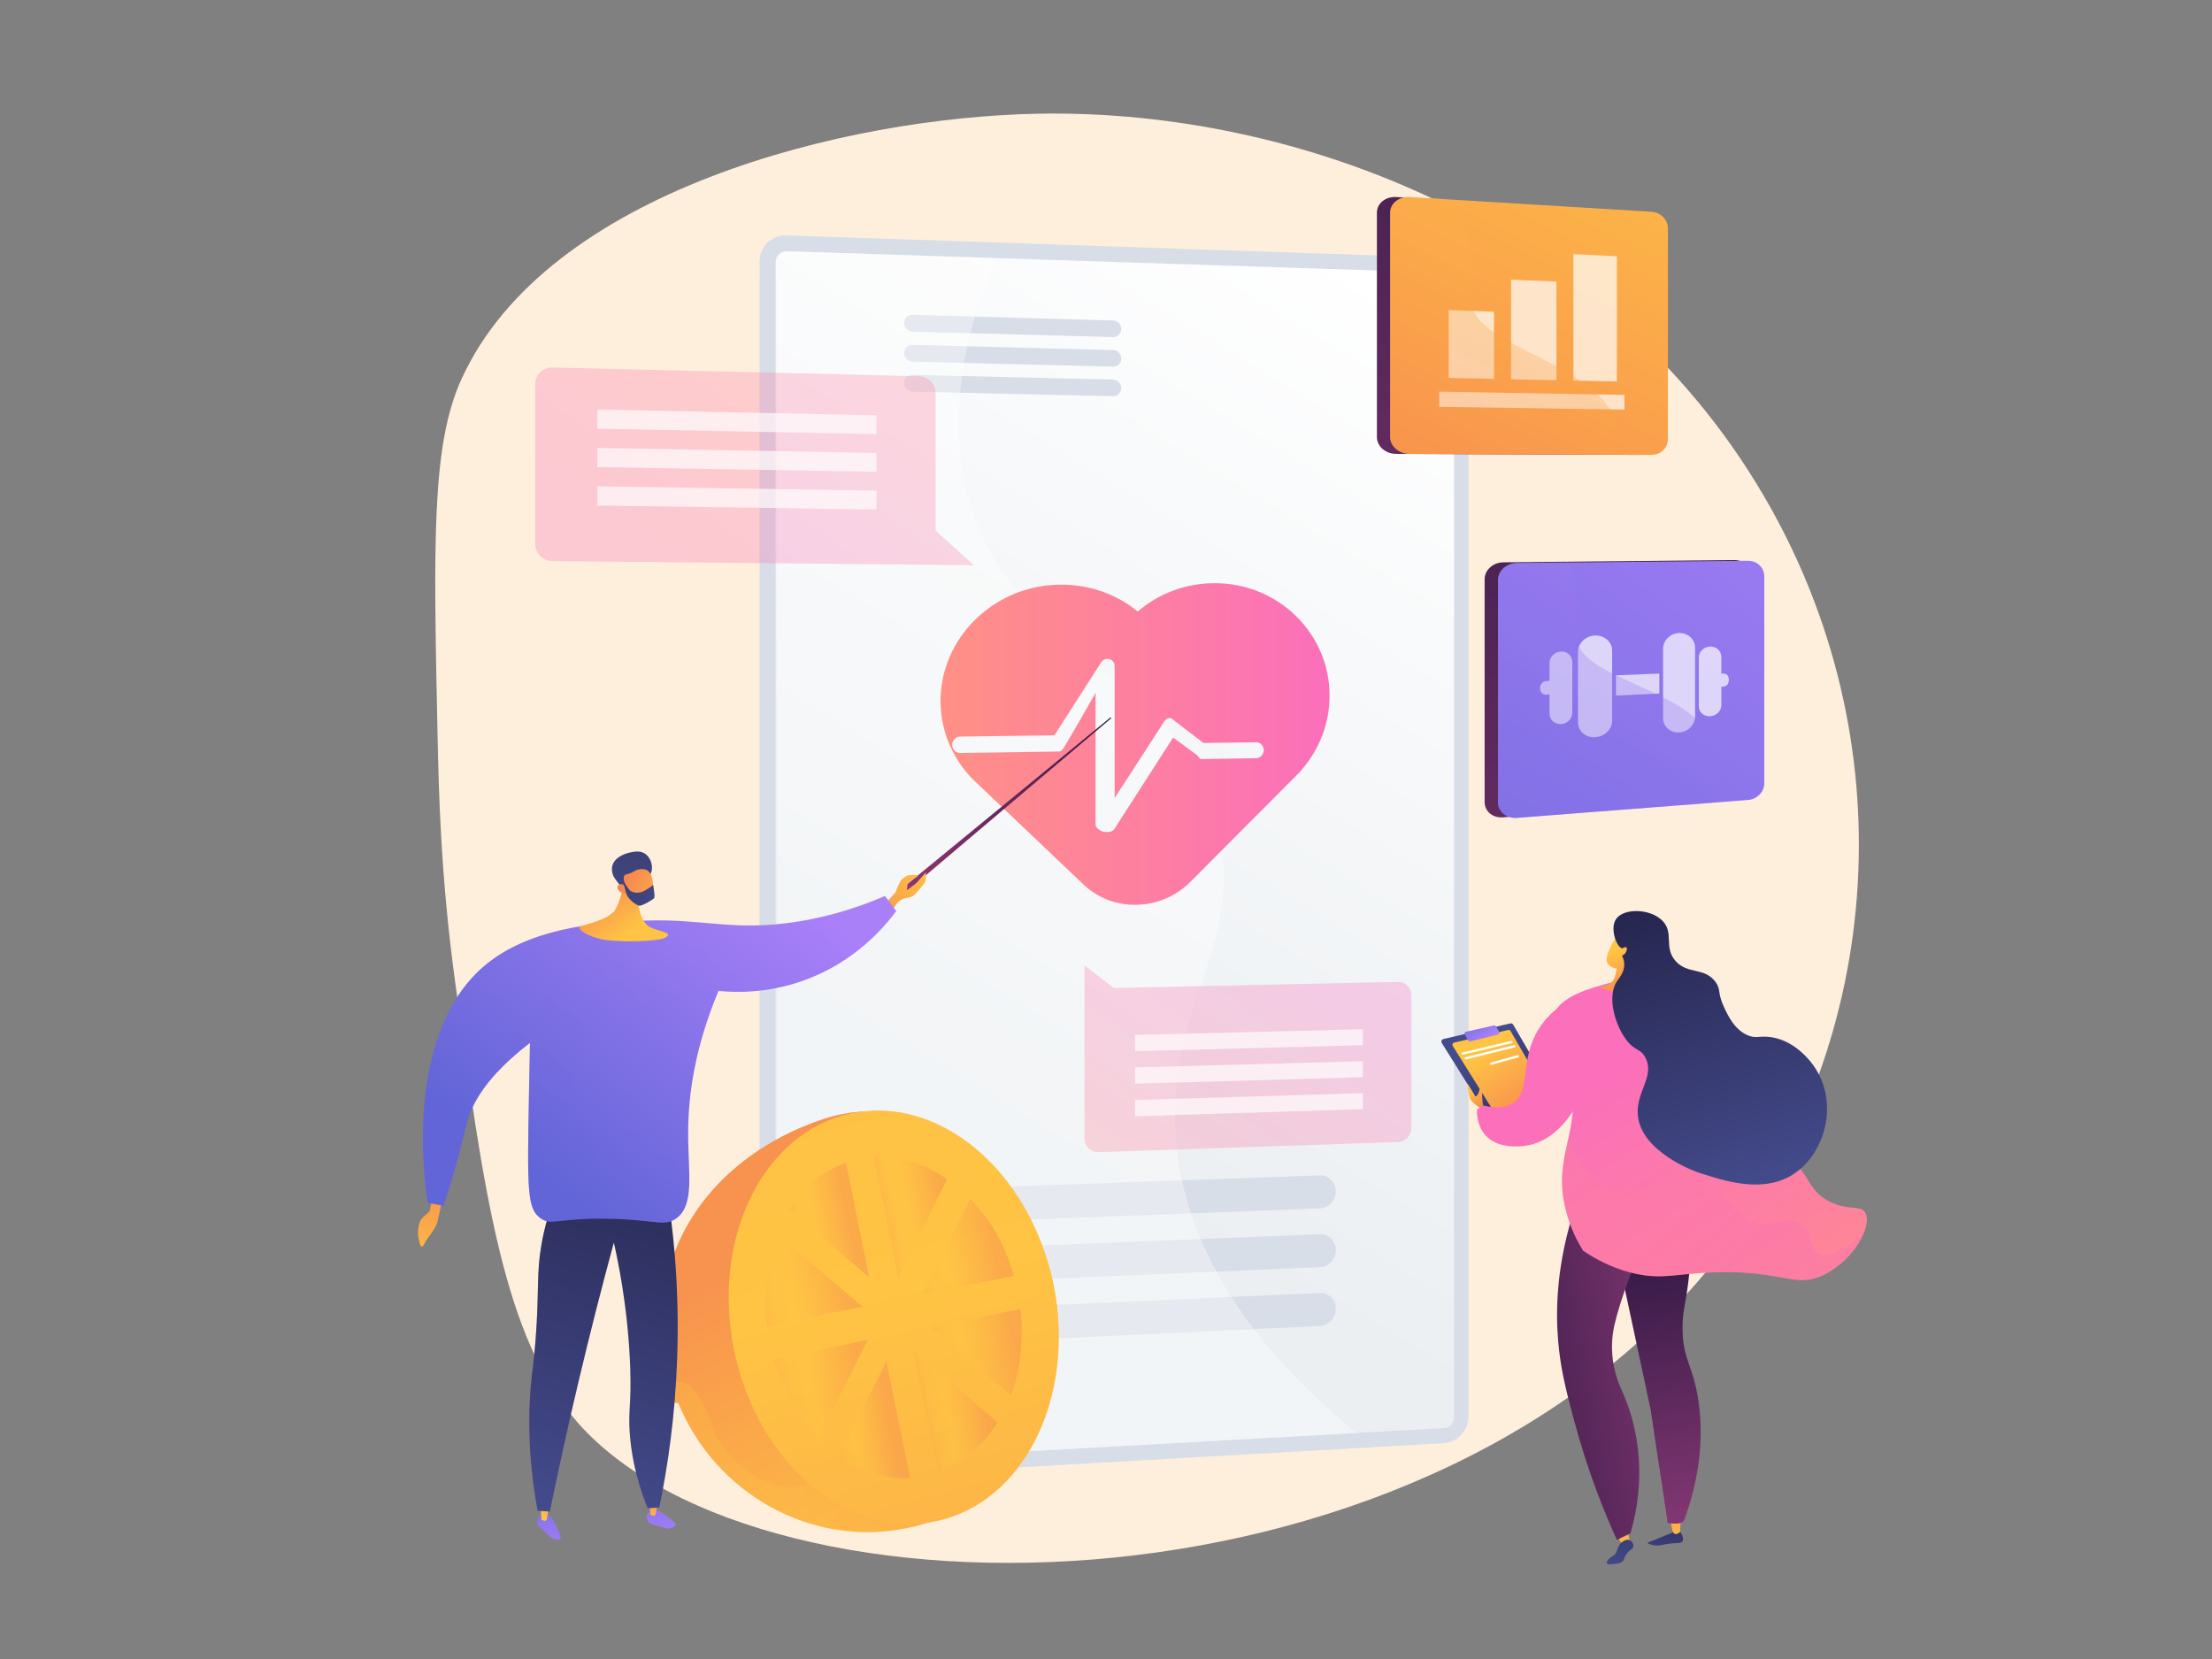 <?xml version="1.0" encoding="UTF-8"?>
<svg xmlns="http://www.w3.org/2000/svg" xmlns:xlink="http://www.w3.org/1999/xlink" viewBox="0 0 1024 768">
  <rect x="0" y="0" width="1024" height="768" fill="#808080" stroke="none"/>
  <defs>
    <style>
      .cls-1 {
        fill: url(#linear-gradient);
      }

      .cls-2, .cls-3, .cls-4, .cls-5 {
        fill: #fff;
      }

      .cls-6 {
        fill: #feefdc;
      }

      .cls-7 {
        fill: #d8dee8;
      }

      .cls-3 {
        mix-blend-mode: soft-light;
        opacity: .35;
      }

      .cls-8 {
        fill: url(#linear-gradient-4);
      }

      .cls-8, .cls-9, .cls-10, .cls-11, .cls-12, .cls-13, .cls-14, .cls-15, .cls-16, .cls-17 {
        opacity: .3;
      }

      .cls-8, .cls-9, .cls-10, .cls-11, .cls-12, .cls-13, .cls-14, .cls-15, .cls-16, .cls-17, .cls-18 {
        mix-blend-mode: multiply;
      }

      .cls-9 {
        fill: url(#linear-gradient-3);
      }

      .cls-10 {
        fill: url(#linear-gradient-10);
      }

      .cls-11 {
        fill: url(#linear-gradient-13);
      }

      .cls-12 {
        fill: url(#linear-gradient-22);
      }

      .cls-13 {
        fill: url(#linear-gradient-37);
      }

      .cls-14 {
        fill: url(#linear-gradient-34);
      }

      .cls-15 {
        fill: url(#linear-gradient-46);
      }

      .cls-16 {
        fill: url(#linear-gradient-48);
      }

      .cls-19 {
        fill: url(#linear-gradient-8);
      }

      .cls-20 {
        fill: url(#linear-gradient-9);
      }

      .cls-21 {
        fill: url(#linear-gradient-2);
      }

      .cls-22 {
        fill: url(#linear-gradient-6);
      }

      .cls-23 {
        fill: url(#linear-gradient-7);
      }

      .cls-24 {
        fill: url(#linear-gradient-5);
      }

      .cls-25, .cls-4 {
        opacity: .7;
      }

      .cls-26 {
        fill: url(#linear-gradient-51);
      }

      .cls-27 {
        fill: url(#linear-gradient-52);
      }

      .cls-28 {
        fill: url(#linear-gradient-50);
      }

      .cls-29 {
        fill: url(#linear-gradient-41);
      }

      .cls-30 {
        fill: url(#linear-gradient-40);
      }

      .cls-31 {
        fill: url(#linear-gradient-43);
      }

      .cls-32 {
        fill: url(#linear-gradient-42);
      }

      .cls-33 {
        fill: url(#linear-gradient-45);
      }

      .cls-34 {
        fill: url(#linear-gradient-44);
      }

      .cls-35 {
        fill: url(#linear-gradient-49);
      }

      .cls-36 {
        fill: url(#linear-gradient-47);
      }

      .cls-37 {
        fill: url(#linear-gradient-14);
      }

      .cls-38 {
        fill: url(#linear-gradient-18);
      }

      .cls-39 {
        fill: url(#linear-gradient-20);
      }

      .cls-40 {
        fill: url(#linear-gradient-21);
      }

      .cls-41 {
        fill: url(#linear-gradient-23);
      }

      .cls-42 {
        fill: url(#linear-gradient-15);
      }

      .cls-43 {
        fill: url(#linear-gradient-19);
      }

      .cls-44 {
        fill: url(#linear-gradient-16);
      }

      .cls-45 {
        fill: url(#linear-gradient-17);
      }

      .cls-46 {
        fill: url(#linear-gradient-12);
      }

      .cls-47 {
        fill: url(#linear-gradient-11);
      }

      .cls-48 {
        fill: url(#linear-gradient-27);
      }

      .cls-49 {
        fill: url(#linear-gradient-24);
      }

      .cls-50 {
        fill: url(#linear-gradient-26);
      }

      .cls-51 {
        fill: url(#linear-gradient-38);
      }

      .cls-52 {
        fill: url(#linear-gradient-35);
      }

      .cls-53 {
        fill: url(#linear-gradient-39);
      }

      .cls-54 {
        fill: url(#linear-gradient-36);
      }

      .cls-55 {
        fill: url(#linear-gradient-25);
      }

      .cls-56 {
        fill: url(#linear-gradient-28);
      }

      .cls-57 {
        fill: url(#linear-gradient-29);
      }

      .cls-58 {
        fill: url(#linear-gradient-33);
      }

      .cls-59 {
        fill: url(#linear-gradient-30);
      }

      .cls-60 {
        fill: url(#linear-gradient-32);
      }

      .cls-61 {
        fill: url(#linear-gradient-31);
      }

      .cls-62 {
        isolation: isolate;
      }

      .cls-18 {
        opacity: .5;
      }

      .cls-5 {
        opacity: .67;
      }
    </style>
    <linearGradient id="linear-gradient" x1="666.236" y1="142.978" x2="441.694" y2="510.41" gradientUnits="userSpaceOnUse">
      <stop offset="0" stop-color="#fff"/>
      <stop offset=".996" stop-color="#ebeff2"/>
    </linearGradient>
    <linearGradient id="linear-gradient-2" x1="435.409" y1="344.419" x2="615.495" y2="344.419" gradientUnits="userSpaceOnUse">
      <stop offset="0" stop-color="#ff9085"/>
      <stop offset="1" stop-color="#fb6fbb"/>
    </linearGradient>
    <linearGradient id="linear-gradient-3" x1="455.049" y1="71.006" x2="315.577" y2="265.499" xlink:href="#linear-gradient-2"/>
    <linearGradient id="linear-gradient-4" x1="-13372.87" y1="-3849.625" x2="-13492.827" y2="-3682.346" gradientTransform="translate(-12892 -3229) rotate(-180)" xlink:href="#linear-gradient-2"/>
    <linearGradient id="linear-gradient-5" x1="-5971.78" y1="1130.471" x2="-5984.664" y2="1087.988" gradientTransform="translate(-5295.202 311.365) rotate(173.24) scale(1 -1)" gradientUnits="userSpaceOnUse">
      <stop offset="0" stop-color="#444b8c"/>
      <stop offset=".996" stop-color="#26264f"/>
    </linearGradient>
    <linearGradient id="linear-gradient-6" x1="-5982.887" y1="1122.199" x2="-5982.887" y2="1053.946" gradientTransform="translate(-5295.202 311.365) rotate(173.24) scale(1 -1)" gradientUnits="userSpaceOnUse">
      <stop offset="0" stop-color="#ffc444"/>
      <stop offset=".996" stop-color="#f36f56"/>
    </linearGradient>
    <linearGradient id="linear-gradient-7" x1="-5957.757" y1="1122.198" x2="-5957.757" y2="1053.945" xlink:href="#linear-gradient-6"/>
    <linearGradient id="linear-gradient-8" x1="-5953.011" y1="1124.778" x2="-5965.895" y2="1082.296" xlink:href="#linear-gradient-5"/>
    <linearGradient id="linear-gradient-9" x1="-5988.788" y1="974.924" x2="-5995.056" y2="1115.955" gradientTransform="translate(-5295.202 311.365) rotate(173.24) scale(1 -1)" gradientUnits="userSpaceOnUse">
      <stop offset="0" stop-color="#311944"/>
      <stop offset="1" stop-color="#893976"/>
    </linearGradient>
    <linearGradient id="linear-gradient-10" x1="-5988.788" y1="974.924" x2="-5995.056" y2="1115.955" xlink:href="#linear-gradient-9"/>
    <linearGradient id="linear-gradient-11" x1="-5893.235" y1="1034.92" x2="-6008.15" y2="1029.697" xlink:href="#linear-gradient-9"/>
    <linearGradient id="linear-gradient-12" x1="-6063.314" y1="1065.03" x2="-5981.829" y2="890.917" gradientTransform="translate(-5295.202 311.365) rotate(173.24) scale(1 -1)" xlink:href="#linear-gradient-2"/>
    <linearGradient id="linear-gradient-13" x1="1559.338" y1="1525.733" x2="1622.984" y2="1656.612" gradientTransform="translate(-1226.891 -534.844) rotate(-16.773)" xlink:href="#linear-gradient-2"/>
    <linearGradient id="linear-gradient-14" x1="-6291.81" y1="590.821" x2="-6306.51" y2="614.6" gradientTransform="translate(-5427.624 -909.8) rotate(-173.021) scale(1 -1)" xlink:href="#linear-gradient-6"/>
    <linearGradient id="linear-gradient-15" x1="-5918.775" y1="875.967" x2="-5948.404" y2="923.897" xlink:href="#linear-gradient-5"/>
    <linearGradient id="linear-gradient-16" x1="-5890.663" y1="828.028" x2="-5916.256" y2="876.081" gradientTransform="translate(-5256.691 274.539) rotate(174.031) scale(1 -1)" xlink:href="#linear-gradient-6"/>
    <linearGradient id="linear-gradient-17" x1="-5921.801" y1="872.893" x2="-5914.75" y2="858.267" gradientTransform="translate(-5295.202 311.365) rotate(173.24) scale(1 -1)" gradientUnits="userSpaceOnUse">
      <stop offset="0" stop-color="#aa80f9"/>
      <stop offset=".996" stop-color="#6165d7"/>
    </linearGradient>
    <linearGradient id="linear-gradient-18" x1="-5912.507" y1="894.909" x2="-5919.616" y2="906.409" xlink:href="#linear-gradient-6"/>
    <linearGradient id="linear-gradient-19" x1="-6026.743" y1="1082.142" x2="-5945.26" y2="908.032" gradientTransform="translate(-5295.202 311.365) rotate(173.24) scale(1 -1)" xlink:href="#linear-gradient-2"/>
    <linearGradient id="linear-gradient-20" x1="-6373.452" y1="690.423" x2="-6314.022" y2="563.438" gradientTransform="translate(-5427.624 -909.8) rotate(-173.021) scale(1 -1)" xlink:href="#linear-gradient-5"/>
    <linearGradient id="linear-gradient-21" x1="620.888" y1="1311.495" x2="527.327" y2="971.674" gradientTransform="translate(-360.5 -319.4) rotate(-11.513)" gradientUnits="userSpaceOnUse">
      <stop offset="0" stop-color="#fcb148"/>
      <stop offset=".052" stop-color="#fdb946"/>
      <stop offset=".142" stop-color="#fec144"/>
      <stop offset=".318" stop-color="#ffc444"/>
      <stop offset=".485" stop-color="#fdb946"/>
      <stop offset=".775" stop-color="#f99c4c"/>
      <stop offset=".866" stop-color="#f8924f"/>
      <stop offset="1" stop-color="#f8924f"/>
    </linearGradient>
    <linearGradient id="linear-gradient-22" x1="453.733" y1="1113.746" x2="598.816" y2="1113.746" xlink:href="#linear-gradient-21"/>
    <linearGradient id="linear-gradient-23" x1="562.754" y1="882.893" x2="593.297" y2="1415.809" gradientTransform="translate(-159.444 -455.248)" xlink:href="#linear-gradient-21"/>
    <linearGradient id="linear-gradient-24" x1="535.648" y1="1017.632" x2="565.777" y2="1017.632" xlink:href="#linear-gradient-21"/>
    <linearGradient id="linear-gradient-25" x1="514.909" y1="1037.186" x2="559.993" y2="1037.186" xlink:href="#linear-gradient-21"/>
    <linearGradient id="linear-gradient-26" x1="578.984" y1="1018.85" x2="610.175" y2="1018.85" xlink:href="#linear-gradient-21"/>
    <linearGradient id="linear-gradient-27" x1="514.909" y1="1092.838" x2="559.239" y2="1092.838" xlink:href="#linear-gradient-21"/>
    <linearGradient id="linear-gradient-28" x1="588.295" y1="1037.852" x2="631.474" y2="1037.852" xlink:href="#linear-gradient-21"/>
    <linearGradient id="linear-gradient-29" x1="589.051" y1="1092.158" x2="631.474" y2="1092.158" xlink:href="#linear-gradient-21"/>
    <linearGradient id="linear-gradient-30" x1="578.985" y1="1110.669" x2="610.582" y2="1110.669" xlink:href="#linear-gradient-21"/>
    <linearGradient id="linear-gradient-31" x1="535.227" y1="1111.887" x2="565.778" y2="1111.887" xlink:href="#linear-gradient-21"/>
    <linearGradient id="linear-gradient-32" x1="771.215" y1="9.591" x2="582.717" y2="392.955" gradientTransform="matrix(1, 0, 0, 1, 0, 0)" xlink:href="#linear-gradient-9"/>
    <linearGradient id="linear-gradient-33" x1="777.352" y1="9.564" x2="588.86" y2="392.915" gradientTransform="matrix(1, 0, 0, 1, 0, 0)" xlink:href="#linear-gradient-6"/>
    <linearGradient id="linear-gradient-34" x1="744.088" y1="58.416" x2="602.345" y2="346.69" gradientTransform="matrix(1, 0, 0, 1, 0, 0)" xlink:href="#linear-gradient-6"/>
    <linearGradient id="linear-gradient-35" x1="820.388" y1="169.986" x2="626.167" y2="564.99" gradientTransform="matrix(1, 0, 0, 1, 0, 0)" xlink:href="#linear-gradient-9"/>
    <linearGradient id="linear-gradient-36" x1="880.662" y1="149.021" x2="554.137" y2="582.194" gradientTransform="matrix(1, 0, 0, 1, 0, 0)" xlink:href="#linear-gradient-17"/>
    <linearGradient id="linear-gradient-37" x1="792.499" y1="220.17" x2="646.151" y2="517.81" gradientTransform="matrix(1, 0, 0, 1, 0, 0)" xlink:href="#linear-gradient-17"/>
    <linearGradient id="linear-gradient-38" x1="510.361" y1="318.471" x2="414.035" y2="434.062" gradientUnits="userSpaceOnUse">
      <stop offset="0" stop-color="#311944"/>
      <stop offset="1" stop-color="#a03976"/>
    </linearGradient>
    <linearGradient id="linear-gradient-39" x1="430.343" y1="401.587" x2="381.92" y2="445.844" gradientTransform="matrix(1, 0, 0, 1, 0, 0)" xlink:href="#linear-gradient-6"/>
    <linearGradient id="linear-gradient-40" x1="194.705" y1="591.907" x2="206.16" y2="515.367" gradientTransform="matrix(1, 0, 0, 1, 0, 0)" xlink:href="#linear-gradient-6"/>
    <linearGradient id="linear-gradient-41" x1="257.115" y1="725.687" x2="247.742" y2="670.495" gradientTransform="matrix(1, 0, 0, 1, 0, 0)" xlink:href="#linear-gradient-17"/>
    <linearGradient id="linear-gradient-42" x1="251.577" y1="704.262" x2="254.702" y2="671.633" gradientTransform="matrix(1, 0, 0, 1, 0, 0)" xlink:href="#linear-gradient-6"/>
    <linearGradient id="linear-gradient-43" x1="308.265" y1="717.001" x2="298.893" y2="661.809" gradientTransform="matrix(1, 0, 0, 1, 0, 0)" xlink:href="#linear-gradient-17"/>
    <linearGradient id="linear-gradient-44" x1="301.3" y1="709.023" x2="304.424" y2="676.395" gradientTransform="matrix(1, 0, 0, 1, 0, 0)" xlink:href="#linear-gradient-6"/>
    <linearGradient id="linear-gradient-45" x1="260.944" y1="700.003" x2="309.541" y2="517.419" gradientTransform="matrix(1, 0, 0, 1, 0, 0)" xlink:href="#linear-gradient-5"/>
    <linearGradient id="linear-gradient-46" x1="244.943" y1="695.745" x2="293.539" y2="513.16" gradientTransform="matrix(1, 0, 0, 1, 0, 0)" xlink:href="#linear-gradient-5"/>
    <linearGradient id="linear-gradient-47" x1="349.468" y1="397.899" x2="241.167" y2="541.085" gradientTransform="matrix(1, 0, 0, 1, 0, 0)" xlink:href="#linear-gradient-17"/>
    <linearGradient id="linear-gradient-48" x1="352.396" y1="400.113" x2="244.094" y2="543.3" gradientTransform="matrix(1, 0, 0, 1, 0, 0)" xlink:href="#linear-gradient-17"/>
    <linearGradient id="linear-gradient-49" x1="-6493.791" y1="2520.21" x2="-6493.791" y2="2480.643" gradientTransform="translate(-6497.053 1999.442) rotate(145.792) scale(1 -1)" xlink:href="#linear-gradient-6"/>
    <linearGradient id="linear-gradient-50" x1="-9071.803" y1="-201.589" x2="-9084.875" y2="-234.789" gradientTransform="translate(-8721.816 1534.496) rotate(174.284) scale(1 -1)" gradientUnits="userSpaceOnUse">
      <stop offset="0" stop-color="#444b8c"/>
      <stop offset=".996" stop-color="#3e4177"/>
    </linearGradient>
    <linearGradient id="linear-gradient-51" x1="-6521.76" y1="2523.821" x2="-6503.261" y2="2487.85" gradientTransform="translate(-6497.053 1999.442) rotate(145.792) scale(1 -1)" xlink:href="#linear-gradient-6"/>
    <linearGradient id="linear-gradient-52" x1="2200.428" y1="2526.146" x2="2190.342" y2="2500.531" gradientTransform="translate(-2927.342 -428.205) rotate(-34.208)" xlink:href="#linear-gradient-50"/>
  </defs>
  <g class="cls-62">
    <g id="Ebene_1" data-name="Ebene 1">
      <g>
        <path class="cls-6" d="M481.049,52.629c-89.36,1.578-227.616,35.555-267.412,122.867-13.899,30.495-12.958,75.326-11.076,164.988,.553,26.354,1.47,64.766,7.912,112.426,13.381,99.005,22.489,166.404,56.963,205.649,86.382,98.337,398.412,95.495,531.659-81.543,72.687-96.576,83.869-233.958,17.405-347.497-73.174-125.005-215.82-179.003-335.451-176.89Z"/>
        <g>
          <g>
            <g>
              <g>
                <path class="cls-7" d="M668.457,119.282l-304.21-10.296c-6.955-.235-12.605,5.153-12.605,12.036V673.627c0,6.883,5.65,12.142,12.605,11.746l304.21-17.299c6.292-.358,11.383-5.939,11.383-12.468V131.488c0-6.528-5.091-11.993-11.383-12.206Z"/>
                <g class="cls-17">
                  <path class="cls-7" d="M543.64,527.339c-5.174-63.186,33.64-89.266,18.839-146.513-18.296-70.762-88.663-73.795-112.627-143.186-9.182-26.587-12.809-66.781,13.474-125.3l-99.079-3.353c-6.955-.235-12.605,5.153-12.605,12.036V673.627c0,6.883,5.65,12.142,12.605,11.746l271.253-15.425c-69.013-53.436-88.68-103.773-91.86-142.61Z"/>
                </g>
                <path class="cls-1" d="M668.457,126.26l-304.21-9.946c-2.851-.093-5.172,2.125-5.172,4.945V673.219c0,2.82,2.321,4.985,5.172,4.826l304.21-16.948c2.582-.144,4.682-2.442,4.682-5.122V131.274c0-2.681-2.099-4.93-4.682-5.015Z"/>
              </g>
              <g>
                <path class="cls-7" d="M611.003,544.113l-184.589,6.651c-4.357,.157-7.895,3.814-7.895,8.167h0c0,4.354,3.537,7.747,7.895,7.579l184.589-7.113c4.1-.158,7.42-3.703,7.42-7.919h0c0-4.216-3.32-7.513-7.42-7.365Z"/>
                <path class="cls-7" d="M611.003,571.338l-184.589,7.474c-4.357,.176-7.895,3.849-7.895,8.203h0c0,4.354,3.537,7.731,7.895,7.544l184.589-7.936c4.1-.176,7.42-3.736,7.42-7.952h0c0-4.216-3.32-7.498-7.42-7.332Z"/>
                <path class="cls-7" d="M611.003,598.563l-184.589,8.297c-4.357,.196-7.895,3.884-7.895,8.238h0c0,4.354,3.537,7.715,7.895,7.508l184.589-8.759c4.1-.195,7.42-3.769,7.42-7.985h0c0-4.216-3.32-7.484-7.42-7.299Z"/>
              </g>
              <g>
                <path class="cls-7" d="M515.283,148.358l-92.853-2.63c-2.159-.061-3.91,1.636-3.91,3.791h0c0,2.155,1.751,3.949,3.91,4.008l92.853,2.515c2.094,.057,3.791-1.616,3.791-3.737h0c0-2.12-1.697-3.887-3.791-3.947Z"/>
                <path class="cls-7" d="M515.283,162.044l-92.853-2.425c-2.159-.056-3.91,1.645-3.91,3.8h0c0,2.155,1.751,3.945,3.91,3.999l92.853,2.31c2.094,.052,3.791-1.625,3.791-3.745h0c0-2.12-1.697-3.884-3.791-3.938Z"/>
                <path class="cls-7" d="M515.283,175.73l-92.853-2.22c-2.159-.052-3.91,1.653-3.91,3.808h0c0,2.155,1.751,3.941,3.91,3.99l92.853,2.105c2.094,.047,3.791-1.633,3.791-3.753h0c0-2.12-1.697-3.88-3.791-3.93Z"/>
              </g>
            </g>
            <path class="cls-3" d="M544.34,527.316c-5.173-63.179,33.633-89.256,18.835-146.497-18.292-70.754-88.643-73.787-112.601-143.17-8.801-25.487-12.498-63.484,10.385-118.173l-95.97-3.138c-2.85-.093-5.171,2.125-5.171,4.944V673.178c0,2.82,2.321,4.984,5.171,4.825l262.953-14.649c-62.354-51.012-80.554-98.813-83.602-136.038Z"/>
            <path class="cls-21" d="M615.495,322.026c0-13.886-5.48-26.928-15.446-36.74-9.992-9.838-23.371-15.301-37.66-15.319-13.214-.017-25.766,4.608-35.688,13.113-9.839-8.032-22.233-12.42-35.315-12.435-14.236-.016-27.718,5.119-38.148,14.529-.428,.38-.841,.761-1.253,1.156-21.389,20.509-22.174,53.273-1.794,74.275l51.558,49.012c6.631,6.227,15.438,9.51,24.769,9.235,9.279-.273,17.988-4.046,24.517-10.586l48.925-49.113c.03-.045,.06-.075,.09-.105,.179-.165,.343-.345,.508-.509l1.656-1.677-.06-.043c8.635-9.682,13.342-21.92,13.342-34.793Zm-33.954,28.978l-25.514,.399c-.746,.012-1.46-1.523-2.054-1.931l-10.875-8.06-7.456,11.593-19.785,30.751c-.665,1.049-1.825,1.375-3.048,1.402-.325,.007-1.687-.037-2.012-.12-1.549-.4-3.624-1.749-3.624-3.31v-60.978l-8.05,14.107-6.532,11.104c-.655,1.048-1.352,1.934-2.601,1.953l-45.533,.671c-2.038,.03-3.667-1.787-3.667-3.75,0-1.963,1.696-3.826,3.734-3.853l43.601-.574,5.644-8.806,15.973-24.954c.852-1.326,2.312-1.941,3.844-1.531,1.562,.425,2.416,1.791,2.416,3.35v60.97l12.871-19.845,10.073-15.592c.52-.826,1.42-1.405,2.384-1.595,.963-.205,1.993,1.079,2.788,1.62l13.025,9.932,24.395-.344c1.94-.027,3.506,1.738,3.506,3.644,0,1.906-1.56,3.717-3.5,3.748Z"/>
          </g>
          <g>
            <path class="cls-9" d="M450.814,261.671l-195.048-1.941c-4.411-.044-7.991-3.557-7.991-7.848v-74.187c0-4.29,3.58-7.683,7.991-7.578l169.8,4.044c4.176,.1,7.558,3.558,7.558,7.726v63.761l17.69,16.022Z"/>
            <polygon class="cls-5" points="405.727 200.972 276.559 198.454 276.559 189.56 405.727 192.257 405.727 200.972"/>
            <polygon class="cls-5" points="405.727 218.403 276.559 216.241 276.559 207.347 405.727 209.687 405.727 218.403"/>
            <polygon class="cls-5" points="405.727 235.833 276.559 234.028 276.559 225.135 405.727 227.118 405.727 235.833"/>
          </g>
          <g>
            <path class="cls-8" d="M515.637,457.369l131.538-2.827c3.424-.074,6.197,2.738,6.197,6.28v61.243c0,3.542-2.773,6.506-6.197,6.622l-138.639,4.673c-3.586,.121-6.497-2.724-6.497-6.354v-80.056l13.598,10.419Z"/>
            <polygon class="cls-5" points="525.452 509.216 630.918 506.062 630.918 513.465 525.452 516.746 525.452 509.216"/>
            <polygon class="cls-5" points="525.452 494.155 630.918 491.258 630.918 498.66 525.452 501.686 525.452 494.155"/>
            <polygon class="cls-5" points="525.452 479.094 630.918 476.454 630.918 483.856 525.452 486.625 525.452 479.094"/>
          </g>
        </g>
        <g>
          <path class="cls-24" d="M777.876,709.121c1.591,2.538,1.343,3.726,1.07,4.266-.802,1.584-3.253,.424-9.193,1.765-.697,.158-2.024,.48-3.746,.26-1.475-.189-3.252-.778-3.22-1.171,.012-.143,.262-.226,.356-.257,1.632-.53,11.746-4.83,11.746-4.83l2.986-.033Z"/>
          <path class="cls-22" d="M778.064,703.157l-.308,6.077s-2.379,2.084-3.284-.049c-.651-1.535-1.084-5.809-1.084-5.809l4.676-.219Z"/>
          <polygon class="cls-23" points="748.045 709.287 751.286 715.909 754.889 714.942 753.373 708.656 748.045 709.287"/>
          <path class="cls-19" d="M752.824,719.582c1.554-2.29,3.157-2.265,3.326-3.744,.132-1.163-.709-2.484-1.815-2.903-1.554-.589-3.22,.759-3.596,1.064-2.557,2.07-1.518,4.781-3.978,6.26-.495,.298-1.293,.642-2.078,1.548-.333,.385-1.158,1.337-.882,1.905,.319,.657,1.947,.463,3.496,.278,1.858-.221,2.787-.331,3.623-.983,1.159-.904,.705-1.657,1.904-3.424Z"/>
          <path class="cls-20" d="M782.72,558.075c.776,13.98,.026,26.061-1.228,35.977-1.349,10.667-2.49,12.586-2.581,19.892-.197,15.899,5.074,17.736,7.485,35.488,2.663,19.602-1.275,35.684-2.838,41.823-1.367,5.367-2.901,9.737-4.075,12.781-1.675,1.723-4.484,1.348-7.443,.997-2.552-17.768-5.282-34.463-7.834-52.231-5.684-26.577-11.368-53.153-17.051-79.73,11.855-5,23.711-9.998,35.566-14.998Z"/>
          <path class="cls-10" d="M772.039,705.034c-2.552-17.768-5.282-34.463-7.834-52.231-5.684-26.577-11.368-53.153-17.051-79.73,11.855-5,23.711-9.998,35.566-14.998,.051,.926,.079,1.82,.117,2.73-15.866,16.264-18.238,28.304-17.405,36.312,1.009,9.713,6.73,14.096,6.859,28.29,.093,10.149-2.792,12.177-2.037,21.28,.974,11.721,6.55,17.894,9.562,24.464,2.911,6.35,4.522,15.552,1.041,29.119-.488,1.412-.955,2.677-1.374,3.765-1.675,1.723-4.484,1.348-7.443,.997Z"/>
          <path class="cls-47" d="M762.258,573.299c-7.706,15.87-11.695,28.19-13.787,35.766-1.276,4.622-2.382,9.418-2.222,15.574,.196,7.542,2.2,13.586,3.821,17.428,2.304,4.903,4.495,10.664,6.115,17.241,5.255,21.332,1.691,39.844-1.407,50.576-2.099,.981-4.199,1.963-6.298,2.945-6.042-13.317-13.665-32.286-19.969-55.936-3.443-12.917-6.096-23.051-7.196-36.112-1.16-13.776-1.007-35.731,8.108-62.702,10.945,5.073,21.89,10.146,32.836,15.219Z"/>
          <path class="cls-46" d="M747.367,454.454c-13.577,3.507-23.858,6.838-27.941,14.44-4.313,8.029,4.024,13.112,7.547,29.652,5.394,25.321-8.528,36.101-2.158,61.52,2.146,8.564,5.655,15.035,8.018,18.857,4.752,3.261,12.236,7.629,22.111,10.19,14.371,3.728,21.024,.317,39.903-.167,30.879-.792,36.22,7.741,49.65,1.108,13.574-6.703,22.49-22.514,18.984-28.664-2.1-3.683-7.525-.825-15.979-4.859-10.895-5.199-9.835-13.617-18.856-20.015-12.957-9.189-23.755,2.07-34.849-5.935-11.222-8.098-14.28-29.798-10.902-43.148,2.207-8.719,1.497-17.944,2.934-26.822,.12-.738,.165-1.902-.392-3.172-2.132-4.857-11.36-5.059-18.331-5.146-10.631-.133-18.622,1.872-19.739,2.161Z"/>
          <path class="cls-11" d="M842.08,580.483c-4.49-2.483-2.852-10.712-9.508-14.457-6.178-3.476-10.31,2.082-19.15,.154-11.338-2.473-11.642-13.167-22.519-15.686-7.822-1.811-9.717,3.243-20.69,4.364-10.954,1.12-25.712-2.216-35.783-13.091-4.28-4.621-6.879-9.714-8.459-14.49-2.148,9.721-4.575,19.147-1.156,32.79,2.146,8.564,5.655,15.035,8.018,18.857,4.752,3.261,12.236,7.629,22.111,10.19,14.37,3.728,21.024,.317,39.903-.167,30.879-.792,36.22,7.741,49.65,1.108,8.675-4.284,15.428-12.282,18.271-19.107-11.414,9.842-17.429,11.337-20.688,9.535Z"/>
          <path class="cls-37" d="M749.755,431.57s-4.88,6.466-5.901,11.383c-1.022,4.917,4.627,5.442,4.627,5.442l-.705,3.092c-.602,2.64-2.7,4.679-5.356,5.204l-2.336,.462s13.914,5.364,22.658,1.053l-2.231-.58c-3.159-.822-5.301-3.757-5.121-7.017l.075-1.359s4.944-15.049-5.709-17.68Z"/>
          <g>
            <path class="cls-42" d="M722.618,512.486l-22.112-38.142c-.273-.471-.822-.708-1.352-.584l-30.937,7.23c-.826,.193-1.217,1.141-.767,1.86l25.659,41.028c.309,.494,.921,.705,1.469,.507l27.19-9.82,.85-2.08Z"/>
            <path class="cls-44" d="M717.178,508.157l-17.904-30.883c-.221-.381-.665-.573-1.095-.473l-25.049,5.854c-.669,.156-.986,.924-.621,1.506l20.775,33.22c.25,.4,.746,.571,1.189,.411l22.016-7.951,.688-1.684Z"/>
            <path class="cls-45" d="M693.99,477.629l-1.422-2.477c-.198-.344-.596-.52-.984-.432l-12.885,2.898c-.598,.135-.892,.813-.582,1.341l1.581,2.693c.202,.345,.607,.516,.996,.421l12.726-3.114c.585-.143,.87-.807,.57-1.33Z"/>
            <path class="cls-2" d="M677.114,488.249c.02-.002,.039-.007,.059-.011l22.684-5.353c.281-.066,.455-.348,.389-.627-.067-.282-.358-.451-.629-.388l-22.684,5.353c-.281,.066-.455,.348-.389,.627,.062,.262,.31,.43,.569,.399Z"/>
            <path class="cls-2" d="M678.536,490.447c.021-.003,.043-.007,.064-.012l22.545-5.565c.281-.068,.451-.352,.382-.633-.068-.28-.348-.45-.632-.381l-22.544,5.565c-.281,.068-.452,.351-.382,.633,.063,.258,.31,.423,.567,.393Z"/>
            <path class="cls-2" d="M690.428,492.894c.026-.003,.052-.008,.078-.015l12.257-3.382c.279-.076,.442-.365,.365-.643-.076-.277-.369-.441-.642-.364l-12.257,3.382c-.279,.076-.442,.365-.365,.643,.069,.251,.312,.409,.564,.379Z"/>
          </g>
          <path class="cls-38" d="M686.829,513.837s-5.472-2.941-6.324-5.328c-.852-2.387-1.184-7.012-1.184-7.012l3.657,6.181s1.396-.563,1.792-2.767c.396-2.204,1.649-.354,1.395,1.307-.254,1.66,.665,7.619,.665,7.619Z"/>
          <path class="cls-43" d="M721.617,466.224c-2.527,1.926-6.293,5.236-9.403,10.267-8.847,14.314-3.383,28.007-11.325,33.882-2.271,1.681-6.399,3.284-14.352,1.372l-2.777,1.871s-1.682,18.64,20.568,17.004c22.25-1.634,30.418-30.362,30.418-30.362l-13.129-34.036Z"/>
          <path class="cls-39" d="M750.894,438.948c.754,.056,1.518-.79,1.984-.429,.488,.378,.211,1.745-.407,2.638-.507,.731-1.2,1.081-1.579,1.234,.449,.886,.985,2.239,1.034,3.906,.108,3.686-2.251,6.264-3.309,7.823-4.77,7.03-1.122,19.915,4.009,26.943,4.169,5.713,6.792,4.096,9.11,8.59,4.511,8.745-4.791,16.1-3.487,27.116,1.984,16.75,26.547,25.529,27.568,25.881,.402,.139,.672,.228,1.092,.365,11.072,3.603,27.854,9.063,41.453,1.661,10.175-5.538,16.257-17.019,17.263-27.82,.265-2.841,1.103-13.652-6.216-23.743-1.162-1.601-8.044-11.067-19.077-12.915-5.843-.979-7.35,.896-11.623-1.088-5.851-2.716-8.743-8.884-10.537-12.71-3.3-7.038-1.335-8.118-3.938-11.735-5.101-7.086-12.985-3.404-18.614-9.836-5.548-6.34-.548-12.957-5.987-18.546-5.612-5.764-18.05-6.031-21.543-.778-3.001,4.513,.493,13.271,2.805,13.444Z"/>
        </g>
        <g>
          <path class="cls-40" d="M487.73,594.939c7.717,37.883-4.642,74.451-31.375,95.651-10.159,8.096-22.425,13.946-36.463,16.806-44.733,9.113-88.7-16.09-105.887-57.88-4.357,.104-14.532-6.201-17.193-15.28-.14-.431-.262-.893-.357-1.359-1.993-9.782,5.548-18.534,10.045-20.207-.53-45.184,31.448-80.425,74.808-94.689,48.578-15.976,95.768,24.648,106.424,76.958Z"/>
          <path class="cls-12" d="M456.355,690.589c-10.159,8.096-22.425,13.946-36.463,16.806-44.733,9.113-88.7-16.09-105.887-57.88-4.357,.104-14.532-6.201-17.193-15.28,4.719,3.66,11.542,7.702,16.603,5.887,8.584-3.1,15.247,17.405,17.908,23.835,2.661,6.43,27.764,41.177,57.55,14.408,21.1-18.999,51.531-.282,67.482,12.223Z"/>
          <g>
            <ellipse class="cls-41" cx="413.745" cy="609.785" rx="75.468" ry="96.432" transform="translate(-113.393 94.859) rotate(-11.514)"/>
            <g class="cls-18">
              <path class="cls-49" d="M391.613,538.29c-10.356,3.658-19.798,11.339-26.386,21.409l37.207,31.709-10.821-53.118Z"/>
              <path class="cls-55" d="M399.289,604.943l-39.02-33.254c-4.991,12.392-7.185,26.015-5.159,42.253l44.179-9Z"/>
              <path class="cls-50" d="M404.556,535.653l11.307,55.505,22.608-45.28c-10.308-7.253-22.941-10.848-33.915-10.225Z"/>
              <path class="cls-48" d="M401.651,620.32l-43.439,8.849c3.848,12.696,11.595,27.029,20.83,36.431l22.608-45.28Z"/>
              <path class="cls-56" d="M427.022,599.293l42.311-8.619c-4.439-15.747-11.244-26.41-20.166-35.732l-22.145,44.351Z"/>
              <path class="cls-57" d="M430.864,614.369l37.207,31.709c4.399-11.936,5.837-26.998,4.364-40.177l-41.57,8.468Z"/>
              <path class="cls-59" d="M422.788,625.154l11.5,56.45c10.338-3.745,20.851-12.235,27.52-23.197l-39.02-33.254Z"/>
              <path class="cls-61" d="M410.332,630.176l-22.144,44.351c10.125,6.912,22.191,10.374,33.158,9.713l-11.013-54.064Z"/>
            </g>
          </g>
        </g>
        <g>
          <path class="cls-60" d="M745.012,210.52v-.005l13.412,.056c4.378,.018,7.583-3.245,7.583-7.284V105.804c0-4.039-3.365-7.51-7.742-7.776l-111.93-6.812c-4.908-.299-8.926,2.943-8.926,7.245v103.831c0,4.044,3.488,7.376,7.982,7.779,.302,.028,.905,.044,1.214,.045l98.406,.404Z"/>
          <g>
            <path class="cls-58" d="M772.131,105.804v97.483c0,4.039-3.32,7.302-7.697,7.284l-111.928-.458c-4.908-.02-8.974-3.519-8.974-7.821V98.462c0-4.303,4.175-7.544,9.083-7.245l111.865,6.812c4.377,.267,7.651,3.737,7.651,7.776Z"/>
            <g>
              <g>
                <polygon class="cls-4" points="691.648 175.394 670.652 174.943 670.652 143.544 691.648 144.321 691.648 175.394"/>
                <polygon class="cls-4" points="720.517 175.994 699.521 175.569 699.521 129.454 720.517 130.349 720.517 175.994"/>
                <polygon class="cls-4" points="748.511 176.603 728.39 176.171 728.39 117.619 748.511 118.641 748.511 176.603"/>
              </g>
              <polygon class="cls-4" points="752.01 189.597 666.278 188.35 666.278 181.287 752.01 182.825 752.01 189.597"/>
            </g>
            <path class="cls-14" d="M750.907,210.52l-98.292-.404c-4.908-.02-9.083-3.521-9.083-7.824V98.462c0-4.303,4.175-7.544,9.083-7.245l16.351,.99c9.654,11.367,15.182,26.675,12.196,43.875-.496,2.881-.085,5.491,1.014,7.895,1.729,3.799,5.225,7.09,9.743,10.169,2.351,1.607,4.993,3.155,7.799,4.686,6.459,3.514,13.854,6.943,20.959,10.799,2.583,1.399,5.126,2.862,7.578,4.401,1.139,.716,2.263,1.45,3.358,2.207,2.855,1.967,5.525,4.073,7.924,6.361,2.223,2.125,4.212,4.415,5.879,6.9,3.872,5.758,6.04,12.6,5.49,21.022Z"/>
          </g>
        </g>
        <g>
          <path class="cls-52" d="M802.947,259.276l-107.02,1.041c-4.737,.046-8.653,3.544-8.653,7.819v103.168c0,4.009,3.284,7.037,7.611,7.095,.294,.005,.548-.005,.849-.029l91.776-7.12c0-.001-.01-.003-.009-.005l15.452-1.165c4.151-.322,7.746-3.791,7.746-7.765v-95.909c0-3.974-3.601-7.17-7.752-7.13Z"/>
          <g>
            <path class="cls-54" d="M816.747,266.704v95.851c0,3.972-3.303,7.45-7.449,7.772l-107.055,8.288c-4.731,.367-8.771-2.801-8.771-7.074v-103.105c0-4.272,4.062-7.761,8.793-7.807l106.928-1.042c4.145-.04,7.553,3.144,7.553,7.116Z"/>
            <g class="cls-25">
              <path class="cls-2" d="M738.443,294.2c-4.346,.129-7.931,3.481-7.931,7.488v32.807c0,4.007,3.585,7.054,7.931,6.805,4.324-.248,7.859-3.665,7.859-7.636v-32.506c0-3.97-3.535-7.086-7.859-6.958Z"/>
              <path class="cls-2" d="M722.643,301.616l.065,.01c-3.054,.103-5.392,2.455-5.392,5.243v8.302l-1.236,.073c-1.889,.078-3.171,1.545-3.171,3.262v.159c0,1.716,1.282,3.027,3.171,2.942l1.236-.079v8.937c0,2.789,2.473,4.916,5.528,4.753l-.195-.017c3.043-.162,5.227-2.552,5.227-5.322v-23.446c0-2.771-2.189-4.921-5.232-4.818Z"/>
              <path class="cls-2" d="M777.327,293.063c-4.15,.123-7.433,3.4-7.433,7.316v32.057c0,3.915,3.282,6.893,7.433,6.655,4.13-.237,7.365-3.577,7.365-7.457v-31.769c0-3.88-3.235-6.924-7.365-6.802Z"/>
              <path class="cls-2" d="M797.708,311.805l-.863,.081v-7.919c0-2.66-2.337-4.745-5.141-4.65l-.123-.001c-2.814,.095-5.151,2.339-5.151,5.016v22.65c0,2.677,2.302,4.725,5.116,4.575l.152,.001c2.804-.149,5.148-2.422,5.148-5.082v-8.525l.863-.085c1.709-.077,2.604-1.484,2.604-3.113v-.151c0-1.629-.895-2.867-2.604-2.796Z"/>
              <polygon class="cls-2" points="748.054 321.994 768.151 321.073 768.151 311.818 748.054 312.628 748.054 321.994"/>
            </g>
            <path class="cls-13" d="M794.154,371.507l-91.888,7.109c-4.731,.367-8.793-2.802-8.793-7.075v-103.105c0-4.272,4.062-7.761,8.793-7.807l23.547-.224c4.083,8.795,5.837,19.193,3.929,30.682-.503,3.051-.029,5.74,1.17,8.156,2.489,5.021,8.208,8.861,15.257,12.439,.662,.336,1.351,.671,2.033,1.005,5.736,2.778,12.174,5.448,18.415,8.464,.976,.473,1.947,.953,2.908,1.438,5.442,2.766,10.635,5.863,14.968,9.606,9.737,8.414,15.242,20.191,9.661,39.311Z"/>
          </g>
        </g>
        <g>
          <g>
            <polygon class="cls-51" points="416.561 412.107 514.022 332.141 514.531 332.389 417.838 414.299 416.561 412.107"/>
            <path class="cls-53" d="M410.608,417.424l3.816-4.167,1.986-4.595c.343-.794,.889-1.483,1.584-1.998l1.14-.846c.654-.485,1.447-.747,2.261-.747h3.741s-.652,1.22-1.714,1.406c-1.062,.187-3.282,2.692-3.282,2.692l-.302,2.938,4.245-3.099,4.525-5.2v2.887c0,.987-.355,1.942-1.001,2.689l-3.671,4.247c-.906,1.049-2.153,1.744-3.522,1.965l-.905,.146c-1.883,.303-3.559,1.366-4.635,2.94l-2.581,3.776-1.686-5.033Z"/>
          </g>
          <path class="cls-30" d="M204.638,555.887s-1.058,4.974-1.979,9.163c-.921,4.189-4.604,7.402-6.216,10.745-1.611,3.343-2.335-.57-2.779-2.988-.444-2.417,0-7.408,1.994-9.116,1.995-1.708,3.51-3.2,3.414-3.545-.097-.345,1.281-6.101,1.281-6.101l4.285,1.842Z"/>
          <g>
            <path class="cls-29" d="M248.849,705.414c-.251-1.036-.083-2.422,.821-3.352,1.218-1.253,3.256-1.147,4.536-.567,.746,.338,1.326,.878,3.375,5.151,2.166,4.516,2.156,5.244,1.808,5.656-.709,.838-2.696,.22-3.124,.086-1.424-.442-1.772-1.118-4.705-3.865-1.989-1.862-2.482-2.164-2.711-3.11Z"/>
            <path class="cls-32" d="M250.234,698.355l.496,5.235c1.192,.62,1.932,.57,2.322,0l1.001-5.235h-3.819Z"/>
            <path class="cls-31" d="M300.288,704.76c-.701-.804-1.19-2.112-.816-3.353,.503-1.673,2.361-2.519,3.764-2.594,.818-.044,1.581,.168,5.369,3.015,4.003,3.01,4.331,3.66,4.211,4.186-.243,1.07-2.291,1.437-2.733,1.516-1.467,.264-2.088-.175-5.956-1.261-2.623-.736-3.2-.776-3.839-1.51Z"/>
            <path class="cls-34" d="M300.636,696.018l.496,5.235c1.192,.62,1.932,.57,2.322,0l1.001-5.235h-3.819Z"/>
            <path class="cls-33" d="M248.894,699.379c1.883,.114,3.767,.227,5.65,.341,3.988-19.452,8.367-39.362,13.175-59.694,5.271-22.285,10.778-43.888,16.453-64.791,1.799,7.957,3.579,17.263,4.982,27.724,2.082,15.528,2.503,27.425,2.603,30.72,.514,16.844-.954,18.833-.26,29.349,.546,8.268,2.336,20.416,8.331,35.169,1.795-.11,3.591-.218,5.386-.327,3.93-19.009,7.297-42.109,8.249-68.494,1.167-32.356-1.634-60.392-5.304-82.502-16.315,.506-32.629,1.014-48.944,1.521-5.093,11.37-7.413,21.093-8.589,27.93-2.363,13.74-.914,20.52-2.692,43.929-.919,12.098-1.59,14.017-2.256,22.051-1.104,13.306-1.296,32.523,3.216,57.072Z"/>
            <path class="cls-15" d="M259.736,652.944c1.488-15.819-4.219-15.492-1.562-29.158,2.445-12.574,7.63-14.669,11.455-30.72,3.07-12.884,.725-15.71,3.124-21.348,2.964-6.966,11.621-14.571,36.507-17.802-.356-2.404-.722-4.761-1.101-7.041-16.315,.506-32.629,1.014-48.944,1.521-5.093,11.37-7.413,21.093-8.589,27.93-2.363,13.74-.914,20.52-2.692,43.929-.919,12.098-1.59,14.017-2.256,22.051-1.104,13.306-1.296,32.523,3.216,57.072,1.883,.114,3.767,.227,5.65,.341,.116-.565,.24-1.14,.357-1.706-.951-1.542-1.815-3.274-2.455-5.237-4.131-12.692,5.43-20.062,7.289-39.832Z"/>
          </g>
          <g>
            <path class="cls-36" d="M198.035,556.879c2.43,.434,4.86,.867,7.289,1.302,1.501-4.546,3.679-11.399,6.025-19.837,2.683-9.649,4.061-15.885,4.648-18.172,2.339-9.1,9.177-21.868,29.333-37.41-.2,9.888-.355,18.022-.46,23.611-.838,44.842-.79,52.982,5.167,57.454,5.179,3.888,8.04-.091,31.567,.356,21.456,.408,25.973,3.848,31.421-.091,8.842-6.394,5.408-21.573,5.546-40.536,.114-15.649,2.69-37.793,14.058-64.824,8.37,.813,22.367,1.034,38.27-4.426,24.699-8.479,38.733-25.42,43.997-32.542-1.736-2.343-3.471-4.686-5.207-7.029-8.881,3.877-22.607,8.994-39.936,11.826-30.041,4.909-43.852-1.472-71.749-.371-16.067,.635-48.882,1.93-71.073,18.745-40.809,30.92-30.361,102.71-28.897,111.946Z"/>
            <path class="cls-16" d="M275.877,551.673c-1.242-6.927,2.488-9.843,.521-17.703-2.777-11.092-11.681-11.177-13.798-20.567-2.018-8.954,5.456-11.642,7.29-25.774,1.348-10.389-.556-25.408-7.55-27.856-8.701-3.046-21.489,14.691-22.91,16.662-4.916,6.819-7.773,13.86-9.445,20.152,3.981-4.315,9.002-8.932,15.347-13.824-.2,9.888-.355,18.022-.46,23.611-.838,44.842-.79,52.982,5.167,57.454,5.179,3.888,8.04-.091,31.567,.356,.673,.013,1.281,.037,1.921,.055-5.083-4.653-7.011-9.009-7.649-12.565Z"/>
          </g>
          <g>
            <path class="cls-35" d="M288.947,407.459s-.956,7.602-3.782,13.126c-2.554,4.992-14.072,7.336-16.446,8.306-2.374,.97,3.913,4.864,10.445,6.054,6.532,1.19,25.457,1.201,29.046-1.023,3.59-2.224-2.539-2.527-7.101-4.629-4.562-2.102-6.543-11.512-5.379-15.617,1.164-4.106-6.784-6.217-6.784-6.217Z"/>
            <g>
              <path class="cls-28" d="M301.099,404.637c1.55-2.621,.562-7.373-2.474-9.417-2.253-1.517-4.835-1.005-6.716-.633-.871,.173-6.988,1.461-8.388,5.997-.445,1.442-.261,3.348,.391,4.824,.336,.76,.961,1.694,2.337,3.468,1.221,1.574,1.141,1.523,1.514,1.979,.895,1.097,2.608,2.933,5.679,5.004,.121-.842,.326-1.888,.702-3.038,.145-.442,.731-2.173,1.726-3.657,2.021-3.012,4.017-2.479,5.229-4.528Z"/>
              <path class="cls-26" d="M289.549,413.871s3.302,4.403,8.944,3.487c5.051-.82,4.698-12.291,1.219-14.398-1.161-.703-3.362-.829-5.079-.165-1.014,.392-1.325,.859-2.994,1.468-1.539,.561-2.002,.429-2.44,.876-.548,.559-.866,1.831,.45,5.068-1.064-.889-2.265-1.154-3.052-.685-.125,.075-.452,.346-.613,.725-.585,1.371,.763,2.919,3.565,3.623Z"/>
              <path class="cls-27" d="M288.403,407.386s2.153,3.989,3.351,4.93c1.198,.941,3.898,1.515,6.519,.085,2.621-1.43,4.076-2.77,4.076-2.77,0,0,1.073,5.527,.42,6.21-.653,.683-5.485,3.642-6.874,3.433-1.389-.21-4.78-2.946-5.565-4.64-.785-1.694-1.73-6.092-1.73-6.092l-.197-1.156Z"/>
            </g>
          </g>
        </g>
      </g>
    </g>
  </g>
</svg>